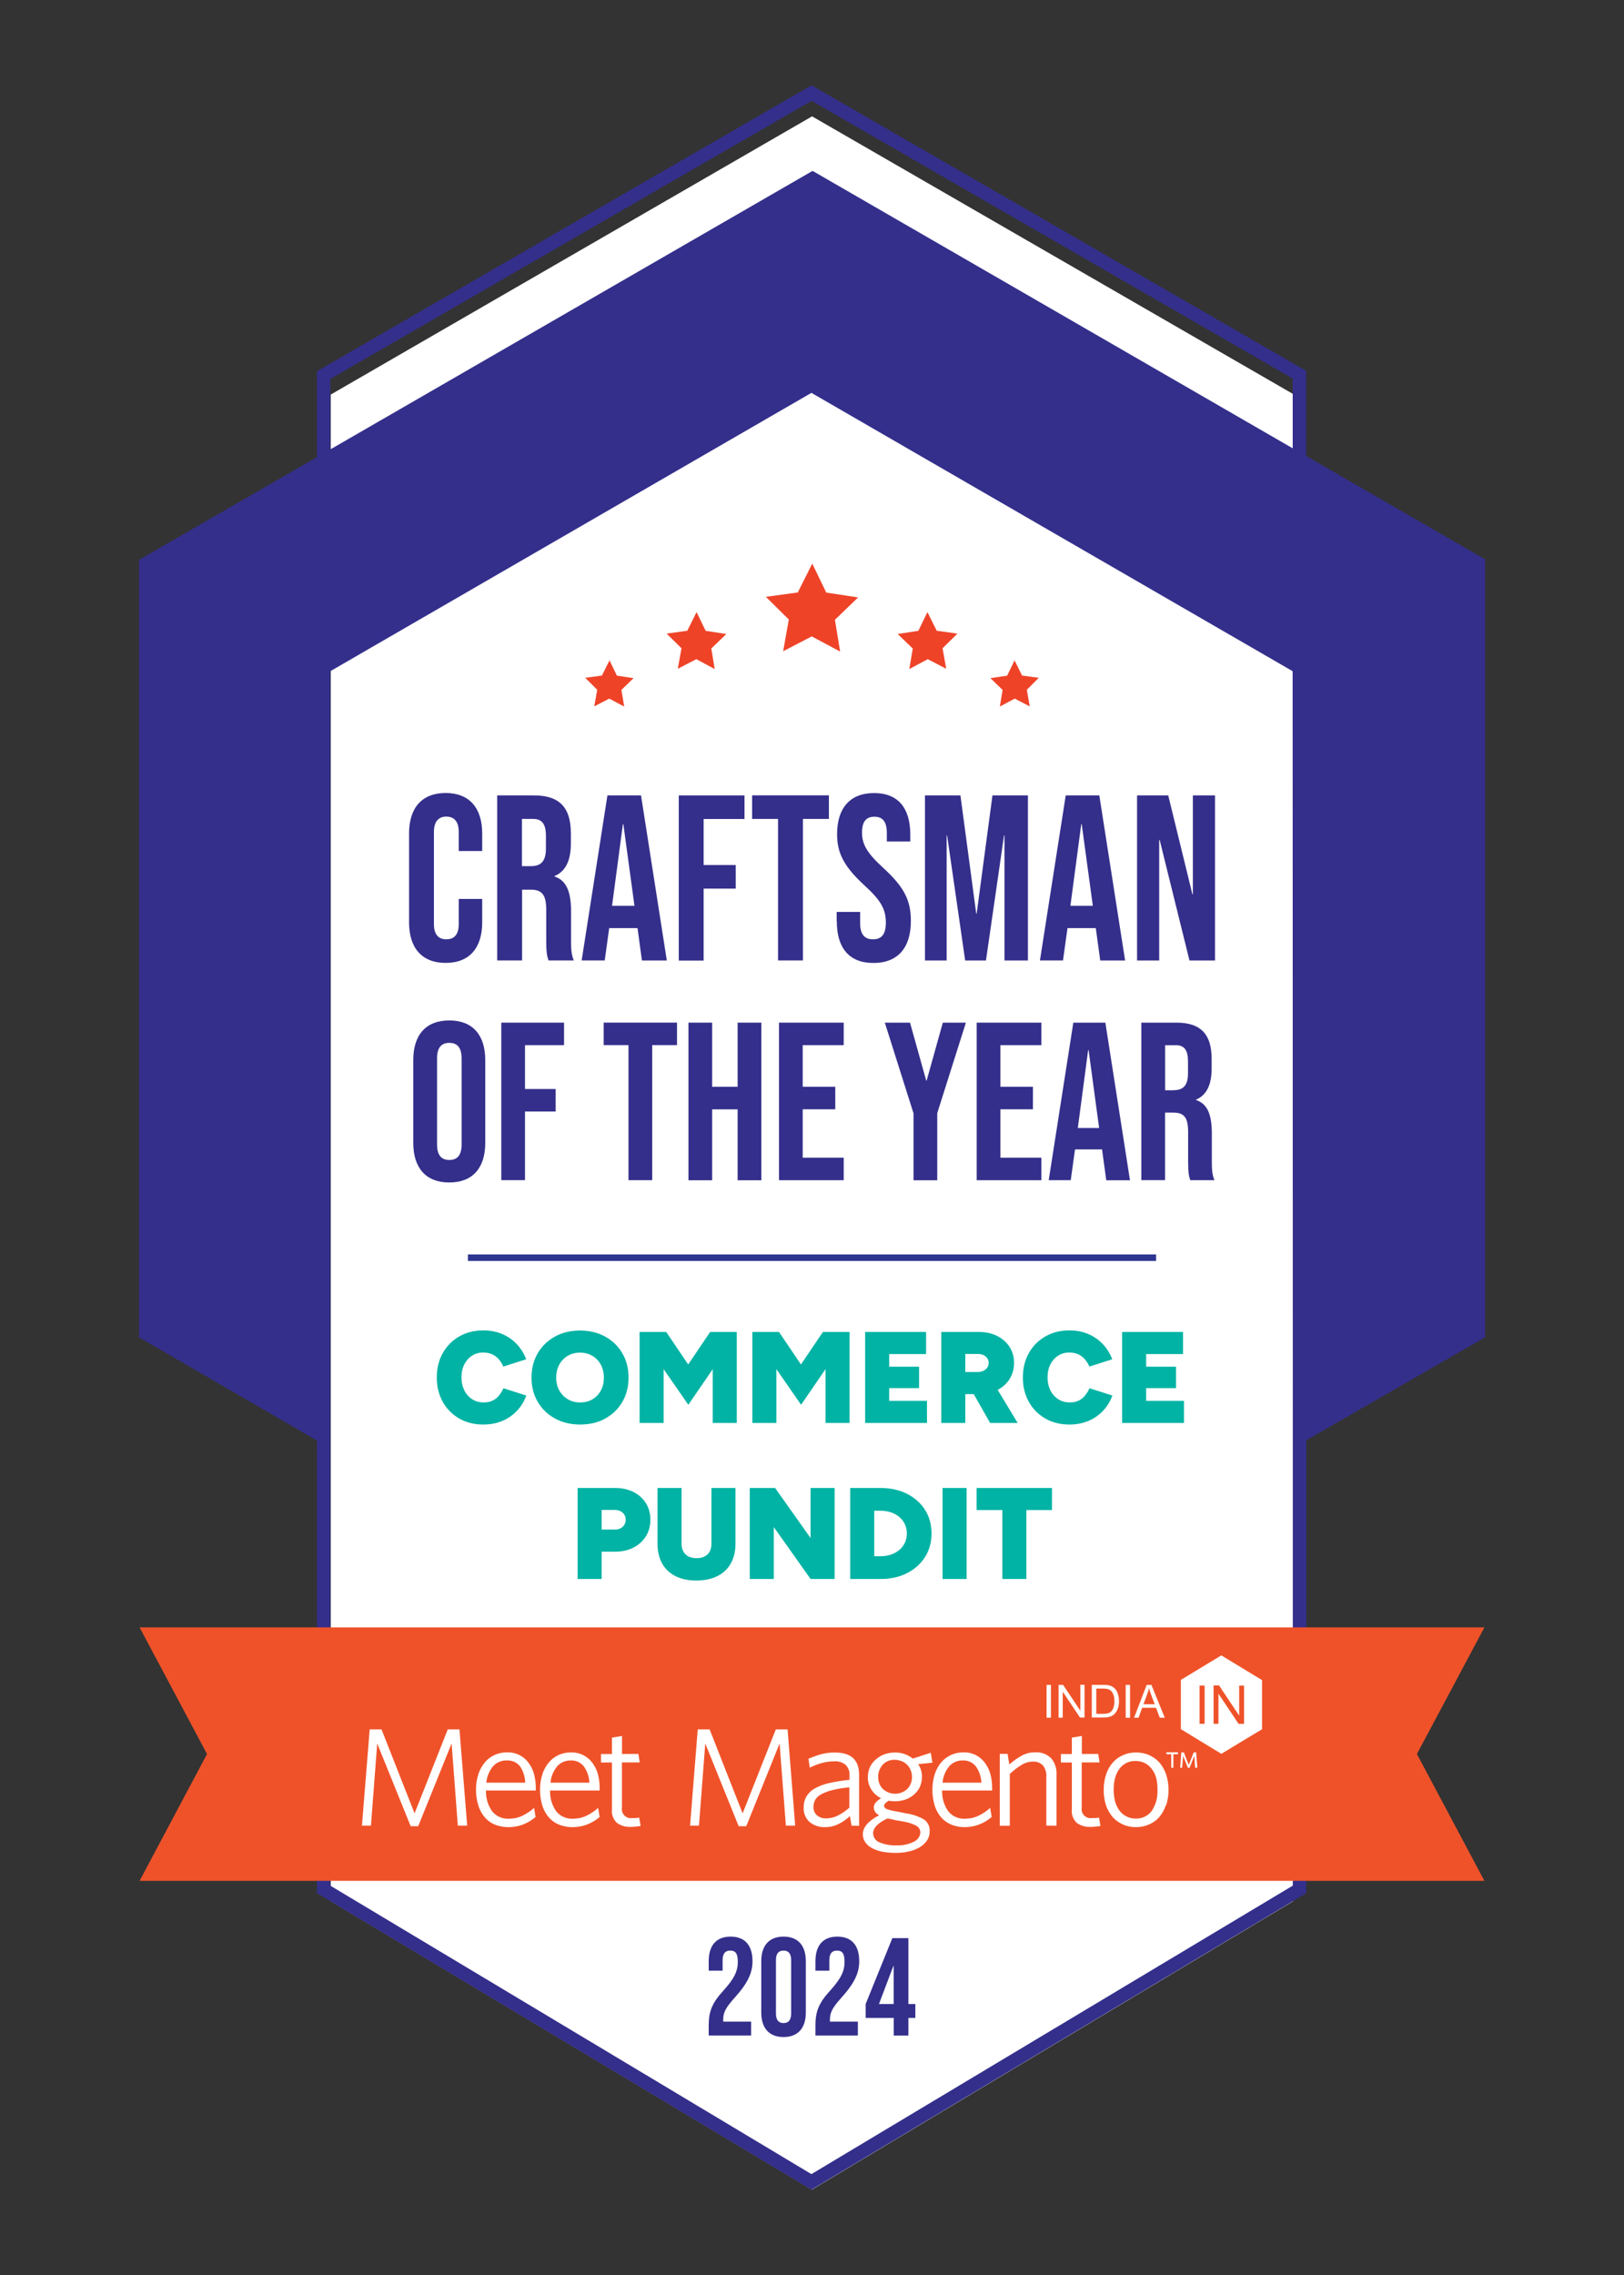 <svg xmlns="http://www.w3.org/2000/svg" viewBox="0 0 250 350"><rect x="0" y="0" width="250" height="350" fill="#333333" stroke="none"/><defs><style> .cls-1, .cls-2 { fill: #fff; } .cls-2 { fill-rule: evenodd; } .cls-3 { fill: none; stroke: #2e3690; stroke-miterlimit: 10; } .cls-4 { fill: #00b3a4; } .cls-5 { fill: #ef5229; } .cls-6 { fill: #342f8b; } .cls-7 { fill: #ef4328; } </style></defs><g><g id="Layer_1"><g><polygon class="cls-1" points="199.08 292.49 124.98 336.87 50.92 292.49 50.92 60.7 125.01 17.9 199.08 60.63 199.08 292.49"></polygon><path class="cls-6" d="M228.59,86.04l-27.52-15.89v-13.1l-1.03-.59L125.96,13.72l-1.03-.59-1.03.59L49.82,56.52l-1.03.59v13.22l-27.39,15.8v119.61l27.39,15.88v69.64l1.01.6,74.06,44.38,1.06.63,1.06-.63,74.1-44.38,1.01-.6v-69.68l27.52-15.84v-119.7h0ZM50.85,58.3L124.93,15.51l74.07,42.73v10.73L125.09,26.29l-74.24,42.85v-10.84ZM199.01,290.1l-74.1,44.38-74.06-44.38v-67.27h0v-119.57l74.06-42.82,74.08,42.82.03,119.51v67.32h0Z"></path><g><polygon class="cls-7" points="127.2 91.17 132.1 91.91 128.53 95.35 129.33 100.24 124.96 97.91 120.56 100.19 121.43 95.31 117.9 91.82 122.81 91.15 125.04 86.71 127.2 91.17"></polygon><polygon class="cls-7" points="108.63 97.05 111.81 97.54 109.5 99.77 110.02 102.93 107.19 101.41 104.34 102.89 104.91 99.73 102.62 97.48 105.8 97.04 107.23 94.17 108.63 97.05"></polygon><polygon class="cls-7" points="94.97 103.95 97.53 104.33 95.66 106.14 96.09 108.7 93.79 107.48 91.48 108.67 91.94 106.12 90.09 104.28 92.66 103.93 93.83 101.6 94.97 103.95"></polygon><polygon class="cls-7" points="141.37 97.05 138.19 97.54 140.51 99.77 139.98 102.93 142.82 101.41 145.66 102.89 145.1 99.73 147.39 97.48 144.2 97.04 142.77 94.17 141.37 97.05"></polygon><polygon class="cls-7" points="155.04 103.95 152.47 104.33 154.34 106.14 153.92 108.7 156.21 107.48 158.52 108.67 158.07 106.12 159.91 104.28 157.34 103.93 156.18 101.6 155.04 103.95"></polygon></g><g><path class="cls-6" d="M62.97,141.89v-13.65c0-3.92,1.95-6.24,5.63-6.24s5.63,2.33,5.63,6.24v2.69h-3.61v-2.94c0-1.67-.77-2.36-1.91-2.36s-1.91.69-1.91,2.36v14.19c0,1.67.77,2.33,1.91,2.33s1.91-.65,1.91-2.33v-3.88h3.61v3.6c0,3.92-1.95,6.24-5.63,6.24s-5.63-2.33-5.63-6.24h0Z"></path><path class="cls-6" d="M76.54,122.37h5.67c3.97,0,5.67,1.92,5.67,5.84v1.56c0,2.61-.8,4.28-2.51,5.01v.07c1.91.62,2.54,2.51,2.54,5.37v4.46c0,1.24.03,2.14.42,3.08h-3.89c-.21-.65-.35-1.06-.35-3.12v-4.64c0-2.36-.66-3.13-2.4-3.13h-1.32v10.89h-3.83v-25.4h0ZM81.75,133.25c1.43,0,2.29-.65,2.29-2.69v-1.96c0-1.81-.59-2.61-1.95-2.61h-1.74v7.26h1.39Z"></path><path class="cls-6" d="M93.5,122.37h5.18l3.97,25.4h-3.83l-.69-5.05v.07h-4.35l-.69,4.97h-3.55l3.97-25.4h0ZM97.67,139.35l-1.71-12.56h-.07l-1.67,12.56h3.44Z"></path><path class="cls-6" d="M104.49,122.37h10.12v3.63h-6.29v7.08h4.94v3.63h-4.94v11.07h-3.83v-25.4h0Z"></path><path class="cls-6" d="M119.78,125.99h-4v-3.63h11.82v3.63h-4v21.77h-3.83v-21.77h0Z"></path><path class="cls-6" d="M128.8,141.75v-1.45h3.61v1.74c0,1.81.77,2.47,1.98,2.47s1.98-.65,1.98-2.54c0-2.1-.77-3.45-3.27-5.73-3.2-2.94-4.24-5.01-4.24-7.91,0-3.99,1.98-6.32,5.7-6.32s5.57,2.33,5.57,6.39v1.06h-3.61v-1.3c0-1.81-.69-2.51-1.91-2.51s-1.91.69-1.91,2.43c0,1.85.8,3.19,3.31,5.48,3.2,2.94,4.21,4.97,4.21,8.13,0,4.14-2.02,6.46-5.77,6.46s-5.63-2.33-5.63-6.39h0Z"></path><path class="cls-6" d="M142.39,122.37h5.46l2.43,18.18h.07l2.43-18.18h5.46v25.4h-3.61v-19.23h-.07l-2.78,19.23h-3.2l-2.78-19.23h-.07v19.23h-3.34v-25.4h0Z"></path><path class="cls-6" d="M164.05,122.37h5.18l3.97,25.4h-3.83l-.69-5.05v.07h-4.35l-.69,4.97h-3.55l3.97-25.4h0ZM168.23,139.35l-1.71-12.56h-.07l-1.67,12.56h3.44Z"></path><path class="cls-6" d="M175.04,122.37h4.8l3.72,15.21h.07v-15.21h3.41v25.4h-3.93l-4.59-18.55h-.07v18.55h-3.41v-25.4Z"></path><path class="cls-6" d="M63.62,175.83v-12.75c0-3.88,1.96-6.09,5.54-6.09s5.54,2.22,5.54,6.09v12.75c0,3.88-1.96,6.09-5.54,6.09s-5.54-2.22-5.54-6.09ZM71.06,176.07v-13.24c0-1.73-.73-2.39-1.89-2.39s-1.89.66-1.89,2.39v13.24c0,1.73.73,2.39,1.89,2.39s1.89-.66,1.89-2.39Z"></path><path class="cls-6" d="M77.17,157.33h9.66v3.46h-6.01v6.75h4.72v3.46h-4.72v10.56h-3.65v-24.25h0Z"></path><path class="cls-6" d="M96.75,160.79h-3.82v-3.46h11.29v3.46h-3.82v20.78h-3.65s0-20.78,0-20.78Z"></path><path class="cls-6" d="M105.98,157.33h3.65v9.87h3.92v-9.87h3.65v24.25h-3.65v-10.91h-3.92v10.91h-3.65v-24.25Z"></path><path class="cls-6" d="M119.92,157.33h9.96v3.46h-6.31v6.41h5.01v3.46h-5.01v7.45h6.31v3.46h-9.96v-24.25h0Z"></path><path class="cls-6" d="M140.62,171.26l-4.41-13.93h3.88l2.49,8.91h.07l2.49-8.91h3.55l-4.41,13.93v10.32h-3.65v-10.32h0Z"></path><path class="cls-6" d="M150.35,157.33h9.96v3.46h-6.31v6.41h5.01v3.46h-5.01v7.45h6.31v3.46h-9.96v-24.25h0Z"></path><path class="cls-6" d="M165.21,157.33h4.95l3.79,24.25h-3.65l-.66-4.82v.07h-4.15l-.66,4.74h-3.39l3.79-24.25h0ZM169.2,173.54l-1.62-11.98h-.07l-1.59,11.98h3.29,0Z"></path><path class="cls-6" d="M175.7,157.33h5.41c3.79,0,5.41,1.84,5.41,5.57v1.49c0,2.49-.77,4.09-2.39,4.78v.07c1.82.59,2.42,2.39,2.42,5.13v4.26c0,1.18.03,2.05.4,2.94h-3.72c-.2-.63-.33-1.01-.33-2.98v-4.44c0-2.25-.63-2.98-2.29-2.98h-1.26v10.39h-3.65v-24.25h0ZM180.69,167.72c1.36,0,2.19-.63,2.19-2.56v-1.87c0-1.73-.56-2.49-1.86-2.49h-1.66v6.93h1.33,0Z"></path></g><g><path class="cls-6" d="M109.1,311.54c0-2.14.58-3.46,2.26-5.29,1.72-1.9,2.22-3.04,2.22-4.44s-.45-1.72-1.17-1.72-1.17.4-1.17,1.48v1.61h-2.14v-1.46c0-2.4,1.15-3.78,3.37-3.78s3.37,1.37,3.37,3.78c0,1.78-.7,3.36-2.8,5.68-1.35,1.5-1.71,2.25-1.71,3.3v.32h4.3v2.14h-6.53v-1.62h0Z"></path><path class="cls-6" d="M117.19,309.61v-7.89c0-2.4,1.21-3.78,3.43-3.78s3.43,1.37,3.43,3.78v7.89c0,2.4-1.21,3.78-3.43,3.78s-3.43-1.37-3.43-3.78ZM121.79,309.76v-8.19c0-1.07-.45-1.48-1.17-1.48s-1.17.4-1.17,1.48v8.19c0,1.07.45,1.48,1.17,1.48s1.17-.4,1.17-1.48Z"></path><path class="cls-6" d="M125.53,311.54c0-2.14.58-3.46,2.26-5.29,1.72-1.9,2.22-3.04,2.22-4.44s-.45-1.72-1.17-1.72-1.17.4-1.17,1.48v1.61h-2.14v-1.46c0-2.4,1.15-3.78,3.37-3.78s3.37,1.37,3.37,3.78c0,1.78-.7,3.36-2.8,5.68-1.35,1.5-1.71,2.25-1.71,3.3v.32h4.3v2.14h-6.53v-1.62h0Z"></path><path class="cls-6" d="M137.57,310.45h-4.31v-2.14l4.11-10.14h2.47v10.14h1.07v2.14h-1.07v2.72h-2.26v-2.72ZM137.57,308.31v-5.86h-.04l-2.22,5.86h2.26Z"></path></g><g><polygon class="cls-5" points="228.51 289.36 21.49 289.36 31.87 269.85 21.49 250.37 228.51 250.37 218.12 269.85 228.51 289.36"></polygon><g><g><path class="cls-2" d="M188.02,254.68l3.13,1.9,3.13,1.9v7.56l-3.13,1.88-3.13,1.9-3.13-1.9-3.11-1.9v-7.57l3.13-1.9,3.11-1.88h0ZM184.66,265.2h.78v-5.88h-.78v5.88ZM186.81,265.2h.76v-4.63l3.1,4.64h.84v-5.88h-.75v4.61l-3.1-4.64h-.84v5.9h0Z"></path><path class="cls-2" d="M161.11,264.26v-5.05h.67v5.05h-.67ZM162.96,264.26v-5.05h.69l2.66,3.97v-3.99h.64v5.05h-.69l-2.66-3.97v3.99h-.64ZM168.07,264.26v-5.05h1.74c.3,0,.6,0,.9.07.27.07.53.18.75.36.26.23.47.51.59.84.14.39.21.8.21,1.21,0,.35-.04.68-.13,1.01-.07.26-.2.51-.35.73-.12.18-.28.34-.46.46-.18.12-.4.21-.61.26-.28.07-.56.09-.84.08h-1.8v.02ZM168.74,263.67h1.08c.26,0,.53-.02.78-.1.17-.04.33-.13.45-.26.17-.18.3-.4.37-.64.1-.32.15-.65.13-.98.02-.42-.07-.84-.26-1.22-.13-.26-.36-.46-.63-.57-.27-.09-.56-.12-.84-.12h-1.06v3.88h-.02,0ZM173.29,264.27v-5.05h.67v5.05h-.67ZM174.58,264.27l1.94-5.05h.73l2.06,5.05h-.77l-.58-1.53h-2.14l-.55,1.53h-.71,0ZM176.03,262.19h1.73l-.53-1.4c-.16-.43-.28-.78-.36-1.06-.07.33-.17.65-.29.97l-.55,1.48h0Z"></path></g><g><polygon class="cls-2" points="70.48 280.87 69.52 268.23 64.38 280.95 63.22 280.95 58.07 268.23 57.1 280.87 55.72 280.87 56.91 266.06 58.73 266.06 63.82 278.98 68.93 266.06 70.73 266.06 71.92 280.87 70.48 280.87"></polygon><path class="cls-2" d="M82.49,275.46h-7.68c-.04,1.14.29,2.27.95,3.2.63.78,1.58,1.19,2.57,1.14.72,0,1.43-.14,2.08-.45.65-.32,1.27-.73,1.81-1.21l.23,1.4c-.56.47-1.2.86-1.87,1.13-.75.29-1.54.44-2.34.43-.69,0-1.37-.12-2.01-.37-.59-.23-1.13-.6-1.55-1.08-.46-.53-.81-1.14-1.02-1.8-.26-.82-.4-1.67-.38-2.52-.02-.81.12-1.62.36-2.39.21-.66.56-1.27,1-1.81.41-.49.92-.87,1.5-1.14.59-.26,1.24-.4,1.9-.4.68-.02,1.35.13,1.95.43.55.29,1.03.69,1.39,1.2.39.53.68,1.12.84,1.76.18.7.27,1.42.26,2.14v.35h0v-.02ZM80.1,271.8c-.48-.64-1.24-1-2.04-.96-.82-.05-1.62.29-2.17.9-.59.73-.94,1.6-1.03,2.52h5.99c-.02-.87-.28-1.73-.76-2.46h0Z"></path><path class="cls-2" d="M92.34,275.46h-7.66c-.04,1.14.29,2.27.94,3.2.63.78,1.58,1.19,2.57,1.14.72,0,1.43-.14,2.08-.45.66-.31,1.27-.73,1.81-1.21l.23,1.4c-.56.48-1.2.86-1.87,1.13-.75.29-1.54.44-2.34.43-.68,0-1.36-.12-2-.37-.6-.23-1.14-.6-1.57-1.08-.46-.53-.81-1.14-1.02-1.8-.26-.82-.39-1.67-.37-2.52-.02-.81.12-1.62.36-2.39.21-.66.55-1.28,1-1.81.4-.48.92-.86,1.48-1.13.59-.26,1.24-.4,1.88-.4.68-.02,1.35.13,1.95.43.55.29,1.03.69,1.4,1.2.39.53.68,1.12.84,1.76.18.7.27,1.42.26,2.14v.33h.02ZM89.91,271.8c-.48-.64-1.24-1-2.04-.96-.8-.02-1.57.3-2.1.9-.59.72-.95,1.6-1.03,2.52h5.99c-.03-.88-.32-1.74-.82-2.46h0Z"></path><path class="cls-2" d="M97.98,281c-.3.04-.59.07-.89.06-.74.04-1.48-.17-2.09-.59-.59-.54-.89-1.32-.8-2.11v-7.21h-1.68v-1.3h1.68v-2.52l1.55-.26v2.77h2.52l.21,1.3h-2.74v6.95c-.13.75.37,1.48,1.12,1.61.17.03.34.03.51,0,.18,0,.37,0,.55,0,.16-.02.31-.04.47-.08l.23,1.29c-.21.05-.43.07-.64.1h0Z"></path><polygon class="cls-2" points="120.98 280.87 120.01 268.23 114.88 280.95 113.71 280.95 108.57 268.23 107.6 280.87 106.23 280.87 107.41 266.06 109.24 266.06 114.32 278.98 119.43 266.06 121.24 266.06 122.41 280.87 120.98 280.87"></polygon><path class="cls-2" d="M131.09,280.87l-.26-1.47c-.51.49-1.1.9-1.73,1.21-.67.34-1.4.5-2.14.49-.84.02-1.66-.25-2.32-.78-.63-.56-.97-1.39-.92-2.23-.02-.59.12-1.16.4-1.68.31-.52.74-.95,1.27-1.24.68-.39,1.42-.67,2.19-.84,1.06-.24,2.12-.41,3.19-.51v-.73c.05-.61-.2-1.21-.65-1.62-.48-.36-1.08-.54-1.68-.5-.65,0-1.29.09-1.92.26-.64.18-1.26.42-1.86.72l-.21-1.38c.63-.26,1.29-.5,1.95-.69.7-.18,1.43-.28,2.15-.26,2.47,0,3.7,1.14,3.7,3.41v7.86l-1.17-.02h0ZM130.74,274.98c-.91.07-1.81.22-2.69.44-.59.15-1.15.37-1.68.65-.36.2-.67.49-.88.84-.17.32-.26.68-.26,1.05-.04.5.16,1,.55,1.34.4.31.91.48,1.42.45.63,0,1.25-.16,1.81-.45.63-.31,1.22-.73,1.74-1.2v-3.08l-.02-.03h0Z"></path><path class="cls-2" d="M143.28,269.66l.26,1.52-2.2.23c.4.58.6,1.26.59,1.95,0,.54-.11,1.08-.34,1.58-.21.45-.53.85-.91,1.17-.39.33-.83.59-1.32.75-.5.17-1.03.26-1.57.26-.32,0-.64-.02-.96-.09-.48.26-.73.53-.73.8,0,.11.04.21.12.29.1.12.23.19.37.23.24.09.49.16.75.21l1.25.24.84.17c.97.13,1.92.45,2.77.92.63.41.97,1.13.92,1.87,0,.5-.14.99-.42,1.4-.3.43-.69.78-1.14,1.05-.53.3-1.09.51-1.68.64-.66.15-1.34.22-2.01.21-.67,0-1.34-.05-1.99-.17-.56-.1-1.1-.28-1.6-.54-.42-.21-.78-.52-1.06-.9-.26-.36-.4-.81-.39-1.25,0-1.09.84-2.07,2.52-2.94-.48-.19-.8-.63-.84-1.14,0-.29.1-.57.28-.79.24-.27.53-.5.84-.68-.59-.29-1.11-.74-1.47-1.3-.39-.59-.58-1.28-.56-1.99,0-.54.12-1.07.35-1.57.23-.45.55-.84.94-1.16s.82-.59,1.29-.75c.5-.17,1.02-.26,1.55-.26,1.01-.03,2,.3,2.79.93l2.75-.89v-.02h0v.02ZM134.42,282.11c.02.6.41,1.13.98,1.33.82.34,1.72.5,2.61.46.92.04,1.85-.15,2.67-.56.56-.25.95-.78,1-1.39,0-.43-.21-.82-.59-1.05-.64-.34-1.34-.56-2.06-.67l-1.06-.18-.73-.17-.61-.12c-1.48.68-2.23,1.45-2.23,2.33v.02h.02ZM140.19,272.34c-.12-.31-.31-.6-.55-.84-.24-.24-.53-.43-.84-.55-.34-.13-.7-.21-1.06-.21-.7-.03-1.39.24-1.86.76-.47.53-.72,1.21-.69,1.9-.02.68.24,1.33.7,1.81,1.07,1,2.73,1,3.8,0,.47-.5.72-1.17.7-1.86,0-.35-.07-.7-.2-1.02h0Z"></path><path class="cls-2" d="M152.69,275.46h-7.66c-.04,1.14.29,2.27.94,3.2.63.78,1.58,1.19,2.57,1.14.72,0,1.43-.14,2.08-.45.66-.31,1.27-.73,1.81-1.21l.23,1.4c-.56.48-1.2.86-1.87,1.13-.75.29-1.54.44-2.34.43-.67,0-1.34-.12-1.95-.37-.6-.23-1.14-.6-1.57-1.08-.46-.53-.81-1.14-1.02-1.8-.26-.82-.39-1.67-.37-2.52-.02-.81.12-1.62.36-2.39.21-.66.55-1.28,1-1.81.41-.49.92-.87,1.5-1.14.59-.26,1.24-.4,1.88-.4.68-.02,1.35.13,1.95.43.55.29,1.03.69,1.4,1.2.39.53.68,1.12.84,1.76.18.7.27,1.42.26,2.14v.33l-.06.02h0v-.02ZM150.26,271.8c-.48-.64-1.24-1-2.04-.96-.8-.03-1.57.3-2.1.9-.59.72-.95,1.6-1.03,2.52h5.99c-.04-.88-.32-1.73-.82-2.46h0Z"></path><path class="cls-2" d="M161.07,280.87v-7.56c.04-.6-.14-1.2-.5-1.68-.4-.43-.96-.65-1.55-.61-.63,0-1.24.18-1.77.51-.65.4-1.25.86-1.8,1.39v7.97h-1.54v-11.06h1.2l.26,1.63c.57-.51,1.2-.96,1.87-1.34.64-.35,1.36-.54,2.09-.53.92-.07,1.81.26,2.47.89.59.7.89,1.6.84,2.52v7.88l-1.57-.02h0Z"></path><path class="cls-2" d="M168.77,281c-.29.04-.59.07-.88.06-.75.04-1.48-.17-2.1-.59-.59-.54-.88-1.32-.79-2.11v-7.21h-1.68v-1.3h1.68v-2.52l1.54-.26v2.77h2.52l.21,1.3h-2.75v6.95c-.13.75.37,1.48,1.12,1.61.17.03.34.03.51,0,.18,0,.36,0,.55,0,.16-.02.32-.05.48-.08l.23,1.29c-.21.05-.42.07-.64.1h0Z"></path><path class="cls-2" d="M179.44,277.8c-.21.66-.57,1.27-1.02,1.8-.45.49-.99.87-1.6,1.11-.62.26-1.29.39-1.96.39s-1.34-.12-1.95-.39c-.59-.26-1.14-.63-1.58-1.11-.46-.53-.82-1.14-1.05-1.8-.26-.78-.39-1.61-.37-2.43-.02-.83.12-1.66.39-2.45.22-.67.58-1.28,1.05-1.81.44-.48.97-.86,1.57-1.11.62-.26,1.28-.39,1.95-.39s1.36.12,1.99.39c.59.26,1.14.63,1.58,1.11.46.53.82,1.14,1.05,1.81.27.78.4,1.61.39,2.45.02.83-.12,1.66-.39,2.43h-.03ZM178,273.6c-.12-.51-.35-.99-.67-1.41-.28-.39-.64-.71-1.06-.93-.45-.23-.96-.35-1.47-.34-.5-.02-1,.1-1.44.32-.42.21-.78.54-1.06.92-.3.43-.53.91-.65,1.41-.15.59-.22,1.19-.21,1.79,0,.59.07,1.19.21,1.76.13.5.36.97.65,1.39.29.39.65.71,1.08.93.45.23.94.35,1.44.34,1,.04,1.95-.42,2.52-1.24.61-.95.9-2.07.84-3.19.02-.59-.04-1.19-.18-1.76h0Z"></path><path class="cls-2" d="M180.63,269.88v2.08h-.33v-2.08h-.75v-.3h1.77l.05.3h-.74ZM183.98,271.96l-.13-1.81-.73,1.82h-.26l-.73-1.82-.15,1.81h-.3l.17-2.37h.39l.76,1.95.76-1.95h.38l.18,2.37h-.34Z"></path></g></g></g><line class="cls-3" x1="72.03" y1="193.49" x2="177.97" y2="193.49"></line><g><path class="cls-4" d="M74.4,219.16c-1.4,0-2.64-.31-3.71-.93-1.07-.62-1.92-1.47-2.53-2.56s-.92-2.34-.92-3.75.31-2.66.92-3.75,1.46-1.94,2.53-2.56c1.07-.62,2.31-.93,3.71-.93,1.08,0,2.05.19,2.92.56.87.37,1.61.89,2.24,1.56.63.67,1.11,1.44,1.44,2.32l-3.52,1.12c-.19-.44-.43-.82-.72-1.15-.29-.33-.64-.58-1.03-.75-.39-.17-.84-.26-1.33-.26-.65,0-1.23.16-1.74.49-.51.33-.9.78-1.19,1.35s-.43,1.24-.43,2,.15,1.41.44,1.99c.29.58.7,1.03,1.21,1.36.51.33,1.1.49,1.77.49.52,0,.97-.09,1.35-.27.38-.18.71-.43.98-.76.27-.33.51-.71.71-1.15l3.52,1.12c-.32.88-.79,1.66-1.42,2.33-.63.67-1.38,1.2-2.26,1.57s-1.86.56-2.94.56Z"></path><path class="cls-4" d="M89.32,219.16c-1.47,0-2.76-.31-3.89-.93-1.13-.62-2.01-1.47-2.65-2.56s-.96-2.33-.96-3.73.32-2.66.96-3.75c.64-1.09,1.52-1.94,2.64-2.56s2.41-.93,3.86-.93,2.76.31,3.88.93c1.12.62,2,1.47,2.64,2.56.64,1.09.96,2.34.96,3.75s-.32,2.64-.95,3.73c-.63,1.09-1.51,1.94-2.63,2.56-1.12.62-2.41.93-3.86.93ZM89.32,215.76c.72,0,1.35-.16,1.9-.49.55-.33.97-.78,1.28-1.35.31-.57.46-1.23.46-1.98s-.16-1.41-.47-1.99c-.31-.58-.75-1.03-1.3-1.36-.55-.33-1.19-.49-1.91-.49s-1.34.16-1.89.49c-.55.33-.99.78-1.3,1.36-.31.58-.47,1.24-.47,1.99s.16,1.41.48,1.98c.32.57.76,1.02,1.31,1.35.55.33,1.19.49,1.91.49Z"></path><path class="cls-4" d="M98.46,218.92v-14h4.1l3.38,5,3.38-5h4.1v14h-3.7v-8.28l-3.76,5.48-3.8-5.48v8.28h-3.7Z"></path><path class="cls-4" d="M115.82,218.92v-14h4.1l3.38,5,3.38-5h4.1v14h-3.7v-8.28l-3.76,5.48-3.8-5.48v8.28h-3.7Z"></path><path class="cls-4" d="M133.18,218.92v-14h9.38v3.4h-5.68v1.94h4.6v3.3h-4.6v1.96h5.82v3.4h-9.52Z"></path><path class="cls-4" d="M144.9,218.92v-14h5.8c1.05,0,1.99.2,2.8.61.81.41,1.45.97,1.91,1.68.46.71.69,1.54.69,2.47s-.23,1.76-.69,2.49-1.1,1.29-1.91,1.7c-.81.41-1.75.61-2.8.61h-2.1v4.44h-3.7ZM148.6,211.08h1.9c.33,0,.63-.06.88-.18.25-.12.45-.29.6-.5.15-.21.22-.45.22-.72,0-.4-.16-.73-.47-.99-.31-.26-.72-.39-1.23-.39h-1.9v2.78ZM152.42,218.92l-3.12-5.5,2.78-2.08,4.58,7.58h-4.24Z"></path><path class="cls-4" d="M164.62,219.16c-1.4,0-2.64-.31-3.71-.93-1.07-.62-1.92-1.47-2.53-2.56s-.92-2.34-.92-3.75.31-2.66.92-3.75,1.46-1.94,2.53-2.56c1.07-.62,2.31-.93,3.71-.93,1.08,0,2.05.19,2.92.56.87.37,1.61.89,2.24,1.56.63.67,1.11,1.44,1.44,2.32l-3.52,1.12c-.19-.44-.43-.82-.72-1.15-.29-.33-.64-.58-1.03-.75-.39-.17-.84-.26-1.33-.26-.65,0-1.23.16-1.74.49-.51.33-.9.78-1.19,1.35-.29.57-.43,1.24-.43,2s.15,1.41.44,1.99c.29.58.7,1.03,1.21,1.36.51.33,1.1.49,1.77.49.52,0,.97-.09,1.35-.27.38-.18.71-.43.98-.76.27-.33.51-.71.71-1.15l3.52,1.12c-.32.88-.79,1.66-1.42,2.33-.63.67-1.38,1.2-2.26,1.57-.88.37-1.86.56-2.94.56Z"></path><path class="cls-4" d="M172.74,218.92v-14h9.38v3.4h-5.68v1.94h4.6v3.3h-4.6v1.96h5.82v3.4h-9.52Z"></path><path class="cls-4" d="M88.92,242.92v-14h5.8c1.05,0,1.99.21,2.8.62s1.45.99,1.91,1.72.69,1.58.69,2.54-.23,1.81-.69,2.55c-.46.74-1.1,1.32-1.91,1.74s-1.75.63-2.8.63h-2.1v4.2h-3.7ZM92.62,235.32h2c.51,0,.92-.14,1.23-.42.31-.28.47-.65.47-1.1s-.16-.8-.47-1.08-.72-.42-1.23-.42h-2v3.02Z"></path><path class="cls-4" d="M107.18,243.16c-1.24,0-2.31-.23-3.2-.68-.89-.45-1.58-1.1-2.05-1.95-.47-.85-.71-1.86-.71-3.03v-8.58h3.7v8.58c0,.47.09.87.28,1.2.19.33.45.59.79.76.34.17.75.26,1.23.26s.89-.09,1.24-.26c.35-.17.61-.43.79-.76.18-.33.27-.73.27-1.2v-8.58h3.7v8.58c0,1.17-.24,2.18-.72,3.03s-1.17,1.5-2.07,1.95-1.98.68-3.25.68Z"></path><path class="cls-4" d="M115.42,242.92v-14h3.9l5.46,7.7v-7.7h3.7v14h-3.7l-5.66-7.98v7.98h-3.7Z"></path><path class="cls-4" d="M130.88,242.92v-14h4.68c1.53,0,2.89.3,4.07.9,1.18.6,2.1,1.42,2.77,2.47s1,2.26,1,3.63-.33,2.57-1,3.62-1.59,1.88-2.77,2.48c-1.18.6-2.54.9-4.07.9h-4.68ZM134.58,239.42h.98c.59,0,1.13-.09,1.62-.26.49-.17.92-.41,1.28-.72.36-.31.64-.67.84-1.1s.3-.9.3-1.42-.1-.99-.3-1.42-.48-.79-.84-1.1c-.36-.31-.79-.55-1.28-.72-.49-.17-1.03-.26-1.62-.26h-.98v7Z"></path><path class="cls-4" d="M145.1,242.92v-14h3.7v14h-3.7Z"></path><path class="cls-4" d="M154.3,242.92v-10.6h-3.96v-3.4h11.6v3.4h-3.94v10.6h-3.7Z"></path></g></g></g></g></svg>